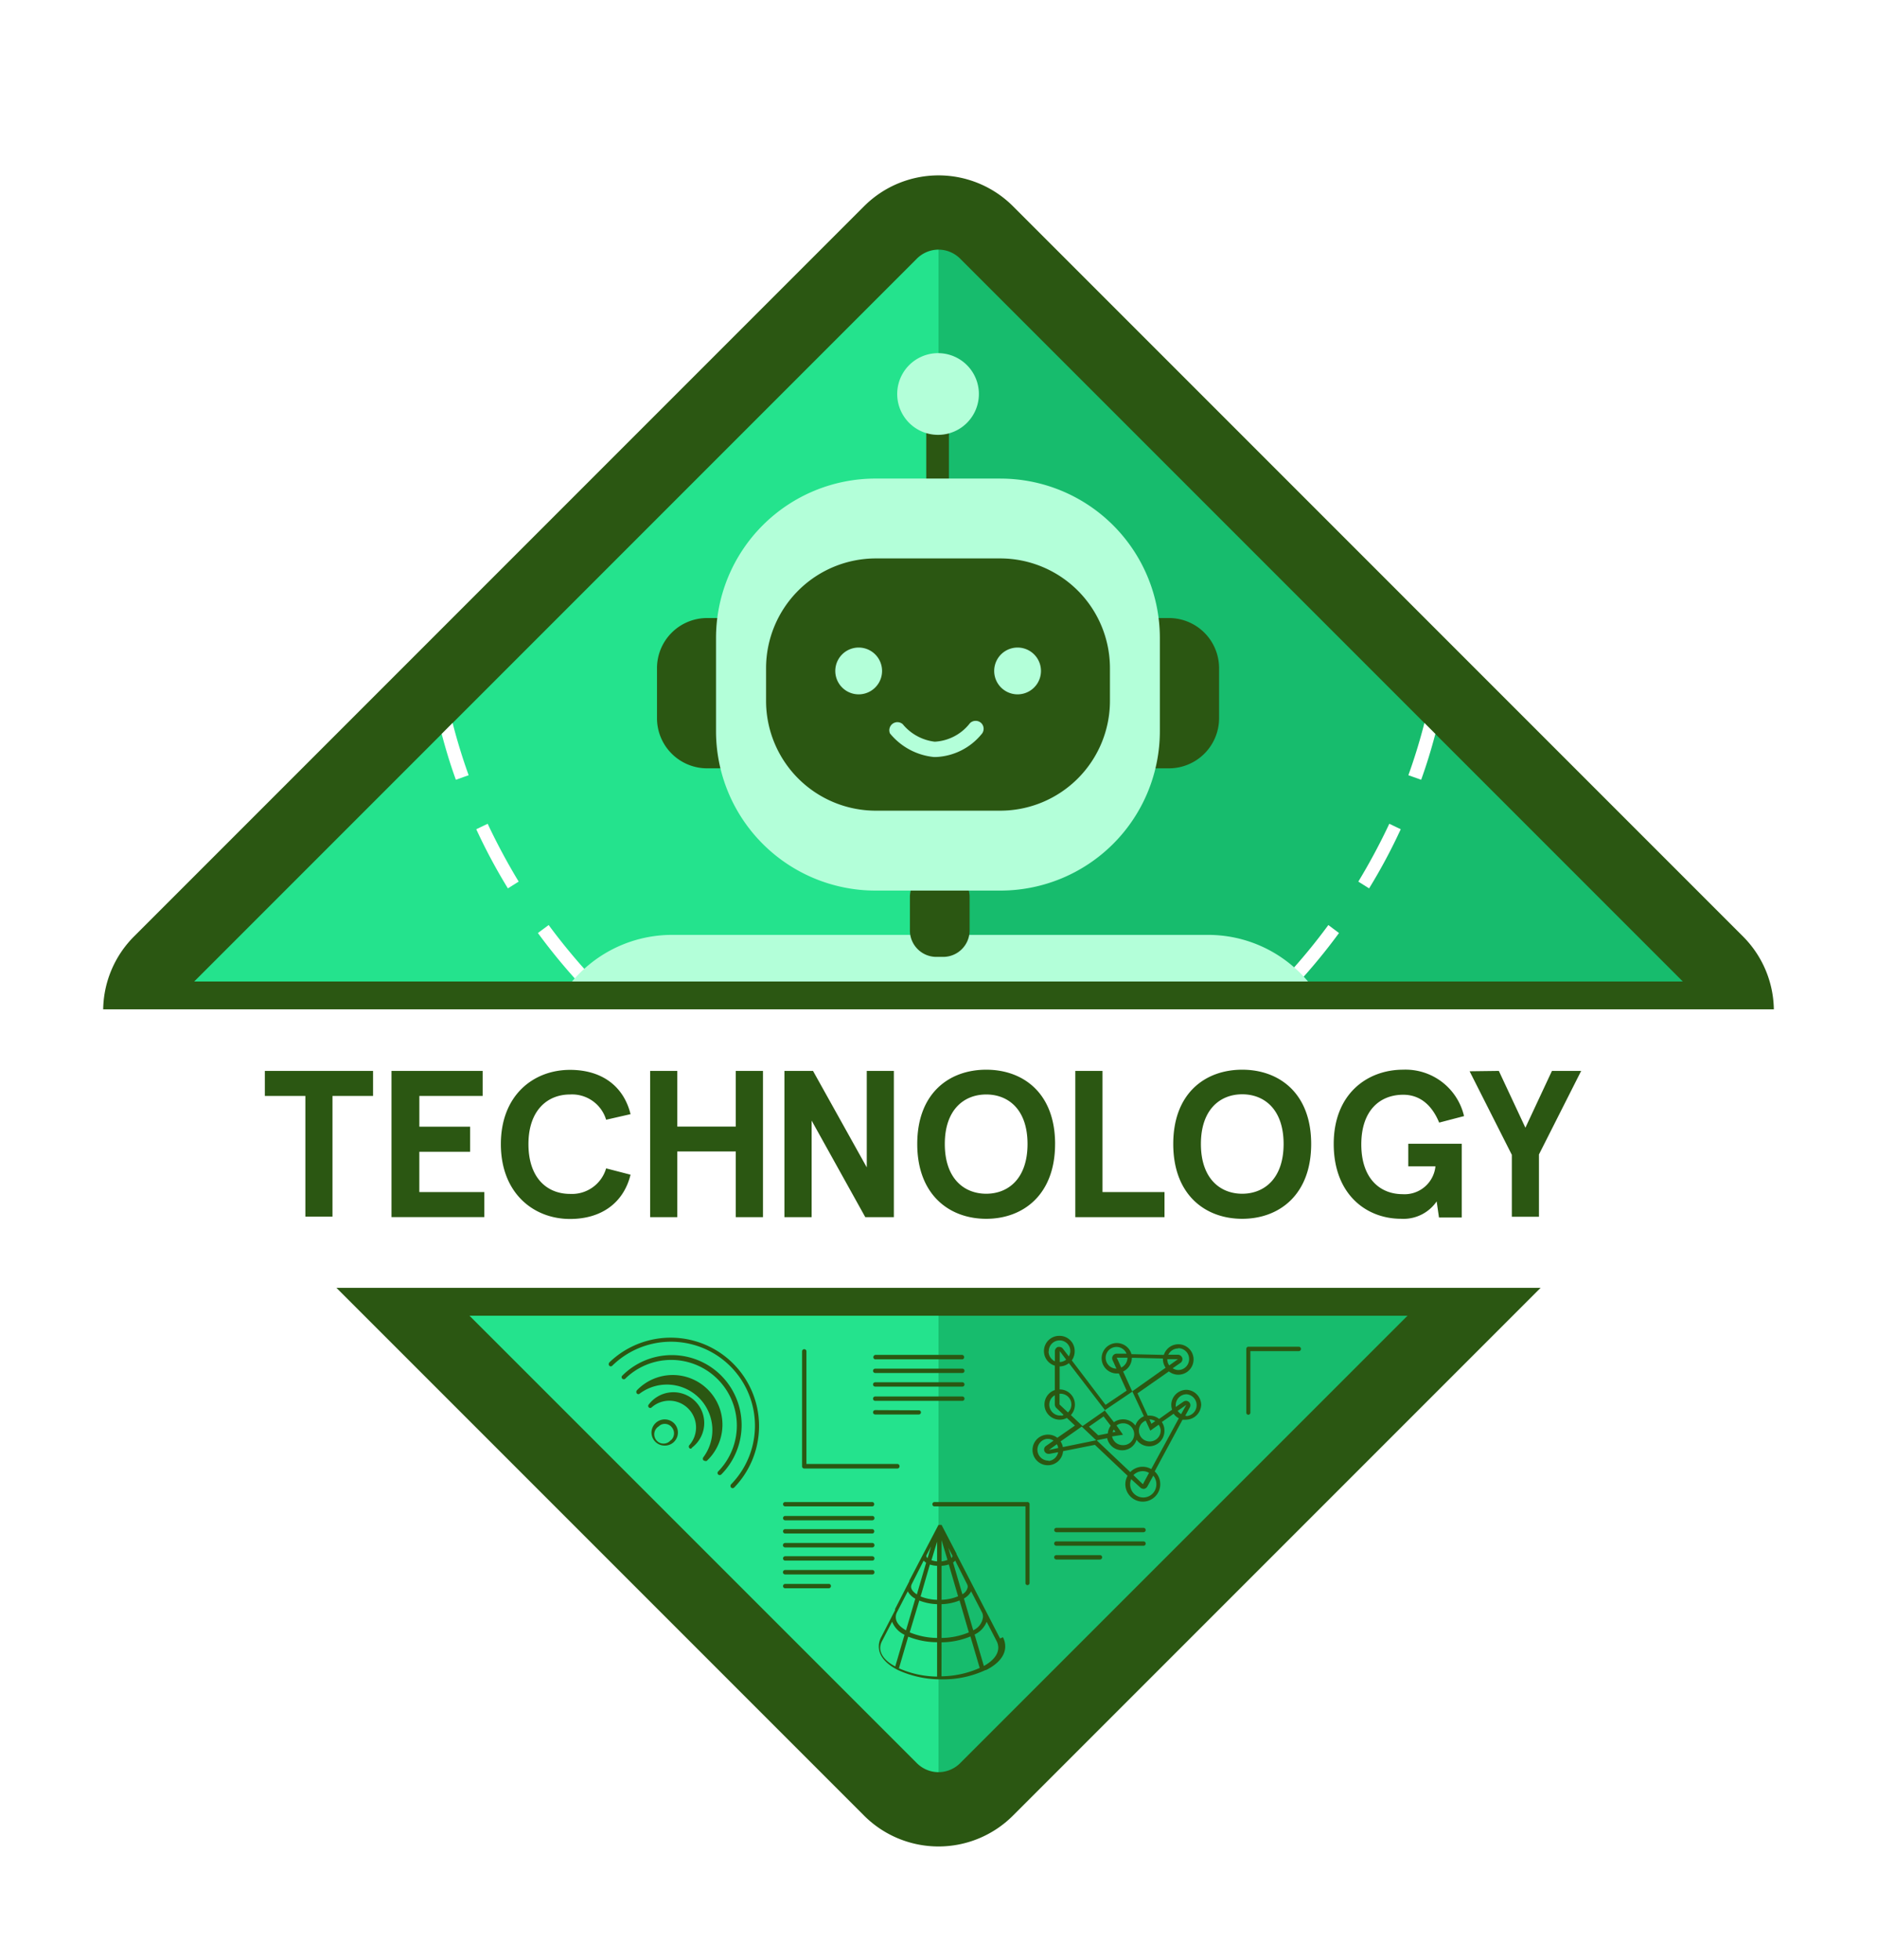 <svg width="91" height="95" fill="none" xmlns="http://www.w3.org/2000/svg"><g filter="url(#filter0_d)"><path d="M45.5 2.701a6.871 6.871 0 0 0-4.882 2.02L5.22 40.12a6.916 6.916 0 0 0 0 9.765L40.618 85.28a6.907 6.907 0 0 0 9.765 0L85.78 49.884a6.907 6.907 0 0 0 0-9.765L50.383 4.722a6.872 6.872 0 0 0-4.883-2.02z" fill="#fff"/><path d="M41.892 5.996L6.496 41.393a5.103 5.103 0 0 0 0 7.216l35.396 35.397a5.103 5.103 0 0 0 7.217 0l35.396-35.397a5.103 5.103 0 0 0 0-7.216L49.11 5.996a5.103 5.103 0 0 0-7.217 0z" fill="#2B5712"/><path d="M45.5 81.9a1.493 1.493 0 0 1-1.062-.45L9.05 46.064a1.498 1.498 0 0 1 0-2.124L44.438 8.55A1.494 1.494 0 0 1 45.5 8.1v73.8z" fill="#24E38D"/><path d="M45.5 8.1a1.494 1.494 0 0 1 1.062.45L81.95 43.94a1.497 1.497 0 0 1 0 2.124L46.562 81.45a1.496 1.496 0 0 1-1.062.45" fill="#17BC6D"/><path d="M28.144 43.731a28.97 28.97 0 0 1-2.066-2.506l.522-.387c.629.852 1.303 1.669 2.02 2.448l-.476.445zm-3.52-4.67a27.382 27.382 0 0 1-1.534-2.867l.553-.265c.452.96.954 1.895 1.503 2.803l-.522.329zm-2.523-5.265l.62-.22a27.88 27.88 0 0 1-.778-2.534l-.53.531c.197.747.422 1.49.688 2.223zm40.283 9.49a28.465 28.465 0 0 0 2.016-2.448l.517.387c-.64.873-1.33 1.71-2.065 2.506l-.468-.445zm3.47-4.554a30.505 30.505 0 0 0 1.502-2.803l.554.265a27.344 27.344 0 0 1-1.534 2.867l-.523-.329zm3.046-4.936l-.62-.22a27.88 27.88 0 0 0 .778-2.534l.53.531c-.197.747-.422 1.49-.688 2.223z" fill="#fff"/><path d="M55.44 70.057h-4.225a.103.103 0 0 0-.104.103.102.102 0 0 0 .03.076.104.104 0 0 0 .074.032h4.225a.105.105 0 0 0 .075-.032.103.103 0 0 0 .029-.076.103.103 0 0 0-.104-.103zm0 .657h-4.225a.104.104 0 0 0-.076.029.104.104 0 0 0-.032.075.108.108 0 0 0 .108.108h4.226a.104.104 0 0 0 .103-.109.103.103 0 0 0-.103-.103zm-2.114.666h-2.11a.104.104 0 0 0-.077.029.102.102 0 0 0-.032.075.108.108 0 0 0 .108.108h2.11a.108.108 0 0 0 .1-.15.104.104 0 0 0-.1-.063zm-15.26.265h4.226a.104.104 0 0 0 .103-.108.103.103 0 0 0-.103-.103h-4.226a.103.103 0 0 0-.103.103.104.104 0 0 0 .063.1.104.104 0 0 0 .04.008zm4.225.455h-4.225a.108.108 0 0 0-.108.108.108.108 0 0 0 .108.108H42.3a.103.103 0 0 0 .095-.108.104.104 0 0 0-.063-.1.104.104 0 0 0-.04-.008zm.001-1.98h-4.226a.103.103 0 0 0-.103.104.104.104 0 0 0 .063.1.104.104 0 0 0 .04.008h4.235a.108.108 0 0 0 .062-.174.108.108 0 0 0-.062-.038h-.009zm0 .67h-4.226a.108.108 0 0 0 0 .216h4.225a.105.105 0 0 0 .075-.032.103.103 0 0 0 .029-.076.104.104 0 0 0-.029-.076.103.103 0 0 0-.075-.032zm0-1.984h-4.226a.103.103 0 0 0-.103.103.104.104 0 0 0 .029.076.103.103 0 0 0 .075.032H42.3a.108.108 0 0 0 0-.211h-.009zm0 .675h-4.226a.103.103 0 0 0-.103.103.104.104 0 0 0 .029.076.103.103 0 0 0 .075.032h4.225a.104.104 0 0 0 .103-.108.1.1 0 0 0-.103-.103zm-2.11 3.294h-2.116a.104.104 0 0 0-.103.107.103.103 0 0 0 .103.104h2.115a.104.104 0 0 0 .104-.104.099.099 0 0 0-.103-.108zm8.301 2.642l-.697-1.35-1.413-2.736a.04.04 0 0 0 0-.023l-.702-1.35a.076.076 0 0 0-.032-.045h-.14l-.706 1.35-.706 1.35v.027l-.693 1.35v.059l-.675 1.31a.946.946 0 0 0-.113.45c0 .45.333.84.932 1.142a4.978 4.978 0 0 0 2.146.45h.036a4.852 4.852 0 0 0 2.057-.45h.027c.598-.301.931-.702.931-1.143a.945.945 0 0 0-.112-.45s-.135.063-.14.059zm-.828-1.022a.8.8 0 0 1-.472.626l-.45-1.54c.148-.078.27-.199.35-.346l.54 1.049c.027.067.037.14.032.211zm-4.18-.225l.535-1.035a.901.901 0 0 0 .365.356l-.45 1.534c-.306-.175-.495-.391-.495-.63a.501.501 0 0 1 .045-.225zm1.305-2.524a.534.534 0 0 0 .121.099l-.45 1.539c-.175-.113-.279-.243-.279-.37.001-.048.014-.096.036-.139l.572-1.13zm.36-.689l-.171.567a.15.15 0 0 1-.059-.094v-.032l.23-.44zm1.746 1.832c.02.039.03.082.031.126a.49.49 0 0 1-.26.36l-.45-1.54a.51.51 0 0 0 .103-.09l.576 1.144zm-1.238-1.107v-1.03l.288.958a1.018 1.018 0 0 1-.288.072zm-.216 0a1.143 1.143 0 0 1-.274-.054l.274-.9v.954zm0 .216v1.647a2.313 2.313 0 0 1-.8-.162l.45-1.548c.113.037.231.058.35.063zm.216 1.647v-1.647c.12-.008.238-.03.351-.068l.45 1.544a2.282 2.282 0 0 1-.8.17zm.527-2.115a.139.139 0 0 1-.05.09l-.148-.495.198.382v.023zm-1.607 2.15c.276.108.569.167.864.176v1.638a3.6 3.6 0 0 1-1.327-.27l.463-1.543zm.864 2.026v1.66a4.7 4.7 0 0 1-1.85-.4l.45-1.535c.446.177.921.269 1.4.27v.005zm.216 0a3.79 3.79 0 0 0 1.4-.284l.45 1.526a4.706 4.706 0 0 1-1.854.405l.004-1.647zm0-.212v-1.638c.3-.007.596-.068.873-.18l.45 1.548c-.42.174-.868.266-1.323.27zm-2.974.482a.725.725 0 0 1 .09-.333l.486-.936c.114.28.33.506.603.634l-.45 1.535c-.473-.252-.729-.572-.729-.9zm5.026.877l-.45-1.525a1.16 1.16 0 0 0 .585-.617l.495.959a.688.688 0 0 1 .068.283c.004.338-.248.648-.698.9zm2.107-7.947h-4.5a.104.104 0 0 0-.104.103.103.103 0 0 0 .063.1.104.104 0 0 0 .04.008h4.41v3.722a.1.1 0 0 0 .104.094.104.104 0 0 0 .095-.103v-3.82a.103.103 0 0 0-.108-.104zm7.726-5.44a.739.739 0 0 0-.747.733.773.773 0 0 0 .04.23l-.63.45a.724.724 0 0 0-.45-.162h-.103l-.495-1.08 1.521-1.062a.739.739 0 0 0 1.197-.58.737.737 0 0 0-1.44-.221l-1.57-.036a.737.737 0 1 0-.711.936h.099l.378.832-1.022.689-1.638-2.156a.75.75 0 0 0 .14-.45.73.73 0 0 0-.752-.738.738.738 0 0 0-.211 1.445v1.183a.736.736 0 0 0-.264 1.239.74.74 0 0 0 .849.111l.391.37-.855.593a.715.715 0 0 0-.45-.153.742.742 0 1 0 .73.801l1.543-.306 1.584 1.499a.824.824 0 0 0-.108.405.846.846 0 1 0 1.422-.617l1.35-2.506a.9.9 0 0 0 .157 0 .747.747 0 0 0 .747-.738.742.742 0 0 0-.702-.711zm-1.26 1.975a.531.531 0 0 1-.901.379.529.529 0 0 1-.067-.668.522.522 0 0 1 .24-.192l.224.486.405-.288a.58.58 0 0 1 .1.283zm-.535-.54c.095.003.188.031.27.081l-.185.13-.094-.21h.009zm.855-2.92h.517l-.423.301a.482.482 0 0 1-.094-.288v-.013zm.526-.531a.522.522 0 0 1 .531.522.527.527 0 0 1-.522.535.522.522 0 0 1-.274-.085l.382-.266a.216.216 0 0 0 .081-.238.23.23 0 0 0-.198-.153h-.477a.527.527 0 0 1 .477-.302v-.013zm-2.983.99a.526.526 0 1 1 .481-.725h-.486a.221.221 0 0 0-.198.297l.203.45v-.022zm.526-.527a.531.531 0 0 1-.301.473l-.22-.477h.53l-.009.004zm-.211.666a.738.738 0 0 0 .423-.666l1.507.036v.027c0 .15.046.296.13.419l-1.62 1.147-.44-.963zm.45.972l.558 1.197a.74.74 0 0 0-.414.45.739.739 0 0 0-.59-.301.774.774 0 0 0-.45.14l-.45-.577 1.346-.909zm-1.656 2.12l-.45-.419.71-.495.343.45a.77.77 0 0 0-.14.374l-.463.09zm.751-.28l.086.109-.135.027a.598.598 0 0 1 .04-.122l.01-.013zm.45.253l-.315-.45a.5.5 0 0 1 .293-.104.53.53 0 1 1 0 1.058.526.526 0 0 1-.509-.423l.531-.081zm-3.6-4.05a.522.522 0 0 1 .522-.522.513.513 0 0 1 .45.774l-.288-.374a.211.211 0 0 0-.17-.085h-.068a.226.226 0 0 0-.149.198v.5a.531.531 0 0 1-.306-.473l.01-.018zm.842.41a.527.527 0 0 1-.31.116v-.53l.31.413zm.09 2.56l-.41-.387v-.518a.522.522 0 0 1 .41.9v.005zm-.31.148h-.118a.531.531 0 0 1-.477-.576.518.518 0 0 1 .266-.405v.45a.261.261 0 0 0 .067.158l.36.342a.503.503 0 0 1-.108.05l.01-.019zm.45-.022a.75.75 0 0 0 .14-.788.736.736 0 0 0-.685-.454v-1.116a.738.738 0 0 0 .45-.158l1.755 2.286-1.094.765-.567-.535zm-.68 1.413c.034.056.056.12.067.184l-.45.095.383-.28zm-.396.796a.53.53 0 0 1-.1-1.053h.1a.45.45 0 0 1 .234.086l-.365.256a.207.207 0 0 0 .009.349.216.216 0 0 0 .117.034h.04l.424-.081a.526.526 0 0 1-.473.427l.014-.018zm5.22 1.152a.635.635 0 1 1-1.27 0c0-.086.017-.172.05-.252l.45.41a.23.23 0 0 0 .149.058h.027a.238.238 0 0 0 .157-.112l.288-.527c.099.119.151.269.149.423zm-1.112-.45a.638.638 0 0 1 .45-.193.59.59 0 0 1 .306.085l-.297.55-.459-.442zm.864-.292a.827.827 0 0 0-1.017.144l-1.633-1.544-1.634.333a.737.737 0 0 0-.112-.274l1.026-.72.706.67.527-.108a.743.743 0 0 0 1.158.45.734.734 0 0 0 .268-.373.742.742 0 0 0 1.35-.45.711.711 0 0 0-.126-.41l.572-.4a.703.703 0 0 0 .252.22l-1.337 2.462zm1.274-2.817l.427-.297-.252.45a.6.6 0 0 1-.157-.144l-.018-.01zm.427.234h-.054l.225-.41a.21.21 0 0 0-.085-.288.18.18 0 0 0-.1-.027.225.225 0 0 0-.12.036l-.379.261a.644.644 0 0 1 0-.09.526.526 0 0 1 .522-.526.53.53 0 0 1 0 1.057l-.009-.013zM42.431 61.89h4.226a.104.104 0 0 0 .085-.086.113.113 0 0 0-.085-.13H42.43a.117.117 0 0 0-.087.132.104.104 0 0 0 .087.084zm0 .661h4.225a.103.103 0 0 0 .104-.103.104.104 0 0 0-.104-.108h-4.225a.105.105 0 0 0-.075.032.104.104 0 0 0-.029.076.104.104 0 0 0 .104.103zm0 .661h4.225a.103.103 0 0 0 .104-.103.104.104 0 0 0-.104-.108h-4.225a.103.103 0 0 0-.104.108.104.104 0 0 0 .104.103zm4.329.585a.104.104 0 0 0-.104-.107h-4.225a.103.103 0 0 0-.104.108.103.103 0 0 0 .104.103h4.225a.103.103 0 0 0 .104-.104zm-4.33.554a.103.103 0 0 0-.103.108.104.104 0 0 0 .104.103h2.115a.103.103 0 0 0 .095-.142.098.098 0 0 0-.095-.06l-2.115-.01z" fill="#2B5712"/><path d="M53.19 65.814l-.01.001.002.005.008-.002v-.004zM29.54 62.05a.108.108 0 0 0 .032.171.098.098 0 0 0 .111-.023 4.07 4.07 0 0 1 5.76 5.751.122.122 0 0 0 0 .153.111.111 0 0 0 .077.032.11.11 0 0 0 .076-.032 4.285 4.285 0 0 0-6.057-6.061v.009z" fill="#2B5712"/><path d="M34.97 62.68a3.391 3.391 0 0 0-4.801 0 .098.098 0 0 0-.031.073.098.098 0 0 0 .03.072.108.108 0 0 0 .15 0l.049-.05a3.183 3.183 0 0 1 4.45 4.55.098.098 0 0 0-.03.072.098.098 0 0 0 .03.072c.021.02.048.03.077.031a.126.126 0 0 0 .076-.031 3.402 3.402 0 0 0 0-4.788z" fill="#2B5712"/><path d="M34.273 63.311a2.407 2.407 0 0 0-3.397.081.122.122 0 0 0 0 .153.101.101 0 0 0 .072.032.1.1 0 0 0 .072-.032 2.205 2.205 0 0 1 3.082 3.087.118.118 0 0 0 0 .149.162.162 0 0 0 .077.031c.027.011.058.011.085 0l.086-.085a2.402 2.402 0 0 0-.077-3.416z" fill="#2B5712"/><path d="M33.548 63.784a1.498 1.498 0 0 0-2.097.297.1.1 0 0 0 .033.158.1.1 0 0 0 .111-.023 1.296 1.296 0 0 1 1.827 1.831.108.108 0 0 0 0 .144.085.085 0 0 0 .072.027.072.072 0 0 0 .054-.05 1.493 1.493 0 0 0 0-2.385z" fill="#2B5712"/><path d="M32.216 64.801a.64.64 0 0 0-.63.644.633.633 0 0 0 .644.625.624.624 0 0 0 .45-.184.635.635 0 0 0-.463-1.084zm.315.99a.45.45 0 1 1-.594-.653.409.409 0 0 1 .293-.121.45.45 0 0 1 .301.121l.027.032a.452.452 0 0 1-.027.639v-.018zm6.458 1.39h4.527a.102.102 0 0 0 .07-.037.104.104 0 0 0 .025-.076.108.108 0 0 0-.108-.108h-4.406v-5.458a.103.103 0 0 0-.108-.104.104.104 0 0 0-.103.104v5.575a.103.103 0 0 0 .103.104zm23.98-5.904h-2.444a.105.105 0 0 0-.074.032.104.104 0 0 0-.029.076v3.087a.103.103 0 0 0 .104.104.107.107 0 0 0 .094-.086V61.49h2.349a.103.103 0 0 0 .103-.104.104.104 0 0 0-.103-.108z" fill="#2B5712"/><path d="M58.563 41.315H32.585a6.336 6.336 0 0 0-6.336 6.336v.01c0 3.499 2.837 6.335 6.336 6.335h25.978c3.5 0 6.337-2.836 6.337-6.336v-.009c0-3.499-2.837-6.336-6.337-6.336z" fill="#B3FFD9"/><path d="M45.725 38.197h-.328c-.709 0-1.283.575-1.283 1.283v1.62c0 .708.575 1.282 1.283 1.282h.328c.709 0 1.283-.574 1.283-1.282v-1.62c0-.708-.574-1.283-1.283-1.283zm-10.57-12.24h-.873a2.43 2.43 0 0 0-2.43 2.43v2.425a2.43 2.43 0 0 0 2.43 2.43h.873a2.43 2.43 0 0 0 2.43-2.43v-2.425a2.43 2.43 0 0 0-2.43-2.43zm21.518 0H55.8a2.43 2.43 0 0 0-2.43 2.43v2.425a2.43 2.43 0 0 0 2.43 2.43h.873a2.43 2.43 0 0 0 2.43-2.43v-2.425a2.43 2.43 0 0 0-2.43-2.43zm-11.767-9.41h1.098v3.5h-1.098v-3.5z" fill="#2B5712"/><path d="M48.502 19.197h-6.057a7.731 7.731 0 0 0-7.731 7.731v4.51a7.731 7.731 0 0 0 7.73 7.73h6.058a7.731 7.731 0 0 0 7.73-7.73v-4.51a7.731 7.731 0 0 0-7.73-7.73z" fill="#B3FFD9"/><path d="M48.489 23.068h-6.026a5.324 5.324 0 0 0-5.323 5.324v1.58a5.324 5.324 0 0 0 5.323 5.323h6.026a5.324 5.324 0 0 0 5.323-5.324v-1.58a5.323 5.323 0 0 0-5.323-5.323z" fill="#2B5712"/><path d="M41.63 29.656a1.134 1.134 0 1 0 0-2.268 1.134 1.134 0 0 0 0 2.268zm7.704 0a1.134 1.134 0 1 0 0-2.268 1.134 1.134 0 0 0 0 2.268zm-3.937 3.038h-.121a3.151 3.151 0 0 1-2.129-1.144.392.392 0 0 1 .617-.45c.388.473.944.778 1.552.851a2.312 2.312 0 0 0 1.71-.9.396.396 0 0 1 .549 0 .391.391 0 0 1 0 .549 3.02 3.02 0 0 1-2.178 1.093zm.081-15.616a1.98 1.98 0 1 0 0-3.96 1.98 1.98 0 0 0 0 3.96z" fill="#B3FFD9"/><path d="M84.263 44.447v-.873H6.5a5.499 5.499 0 0 0 1.35 4.685l10.755 11.515h53.775L83.134 48.26a5.315 5.315 0 0 0 1.12-1.859l.01-1.953z" fill="#2B5712"/><path d="M5.937 49.797l8.63 8.627h61.867l8.63-8.627A6.749 6.749 0 0 0 87.05 45v-.076H3.957a6.777 6.777 0 0 0 1.98 4.873z" fill="#fff"/><path d="M12.839 47.908h5.247v1.215h-1.967v5.85h-1.314v-5.85H12.84v-1.215zm10.561 0v1.215h-3.069v1.49h2.462v1.215H20.33v1.953h3.15v1.215h-4.5v-7.088h4.42zm5.986 2.367a1.724 1.724 0 0 0-1.75-1.224c-1.098 0-2.016.77-2.016 2.407 0 1.638.9 2.412 2.016 2.412a1.724 1.724 0 0 0 1.75-1.237l1.184.306c-.333 1.35-1.395 2.146-2.934 2.146-1.773 0-3.353-1.255-3.353-3.627 0-2.371 1.58-3.6 3.353-3.6 1.539 0 2.6.788 2.934 2.147l-1.184.27zm2.133-2.367h1.318v2.7h2.835v-2.7h1.319v7.088h-1.319v-3.182h-2.835v3.182H31.52v-7.088zm11.817 0v7.088H41.95l-2.601-4.68v4.68H38.03v-7.088h1.386l2.606 4.676v-4.676h1.314zm7.816 3.542c0 2.461-1.548 3.627-3.339 3.627-1.79 0-3.343-1.166-3.343-3.627 0-2.462 1.548-3.6 3.343-3.6 1.796 0 3.34 1.138 3.34 3.6zm-5.346 0c0 1.683.94 2.412 2.007 2.412 1.067 0 2.003-.73 2.003-2.412 0-1.683-.94-2.399-2.003-2.399-1.062 0-2.007.72-2.007 2.399zm7.645-3.542v5.873h3.006v1.215h-4.324v-7.088h1.318zm10.117 3.542c0 2.461-1.548 3.627-3.344 3.627-1.795 0-3.343-1.166-3.343-3.627 0-2.462 1.552-3.6 3.343-3.6s3.344 1.138 3.344 3.6zm-5.346 0c0 1.683.94 2.412 2.002 2.412 1.062 0 2.007-.73 2.007-2.412 0-1.683-.94-2.408-2.007-2.408-1.066 0-2.002.73-2.002 2.408zm11.43 2.784a1.952 1.952 0 0 1-1.724.842c-1.71 0-3.267-1.206-3.267-3.627s1.62-3.6 3.37-3.6a2.912 2.912 0 0 1 2.948 2.25l-1.206.315c-.333-.81-.9-1.35-1.741-1.35-1.134 0-2.034.76-2.034 2.407s.9 2.412 2.002 2.412a1.502 1.502 0 0 0 1.593-1.35h-1.318V51.44h2.592v3.573h-1.103l-.112-.779zm3.014-6.326l1.288 2.754 1.287-2.754h1.417l-2.047 4.05v3.02h-1.315v-3.002l-2.047-4.05 1.418-.018z" fill="#2B5712"/></g><defs><filter id="filter0_d" x="-2.5" y=".001" width="96" height="97" filterUnits="userSpaceOnUse" color-interpolation-filters="sRGB"><feFlood flood-opacity="0" result="BackgroundImageFix"/><feColorMatrix in="SourceAlpha" values="0 0 0 0 0 0 0 0 0 0 0 0 0 0 0 0 0 0 127 0"/><feOffset dy="4"/><feGaussianBlur stdDeviation="1.5"/><feColorMatrix values="0 0 0 0 0 0 0 0 0 0 0 0 0 0 0 0 0 0 0.15 0"/><feBlend in2="BackgroundImageFix" result="effect1_dropShadow"/><feBlend in="SourceGraphic" in2="effect1_dropShadow" result="shape"/></filter></defs></svg>